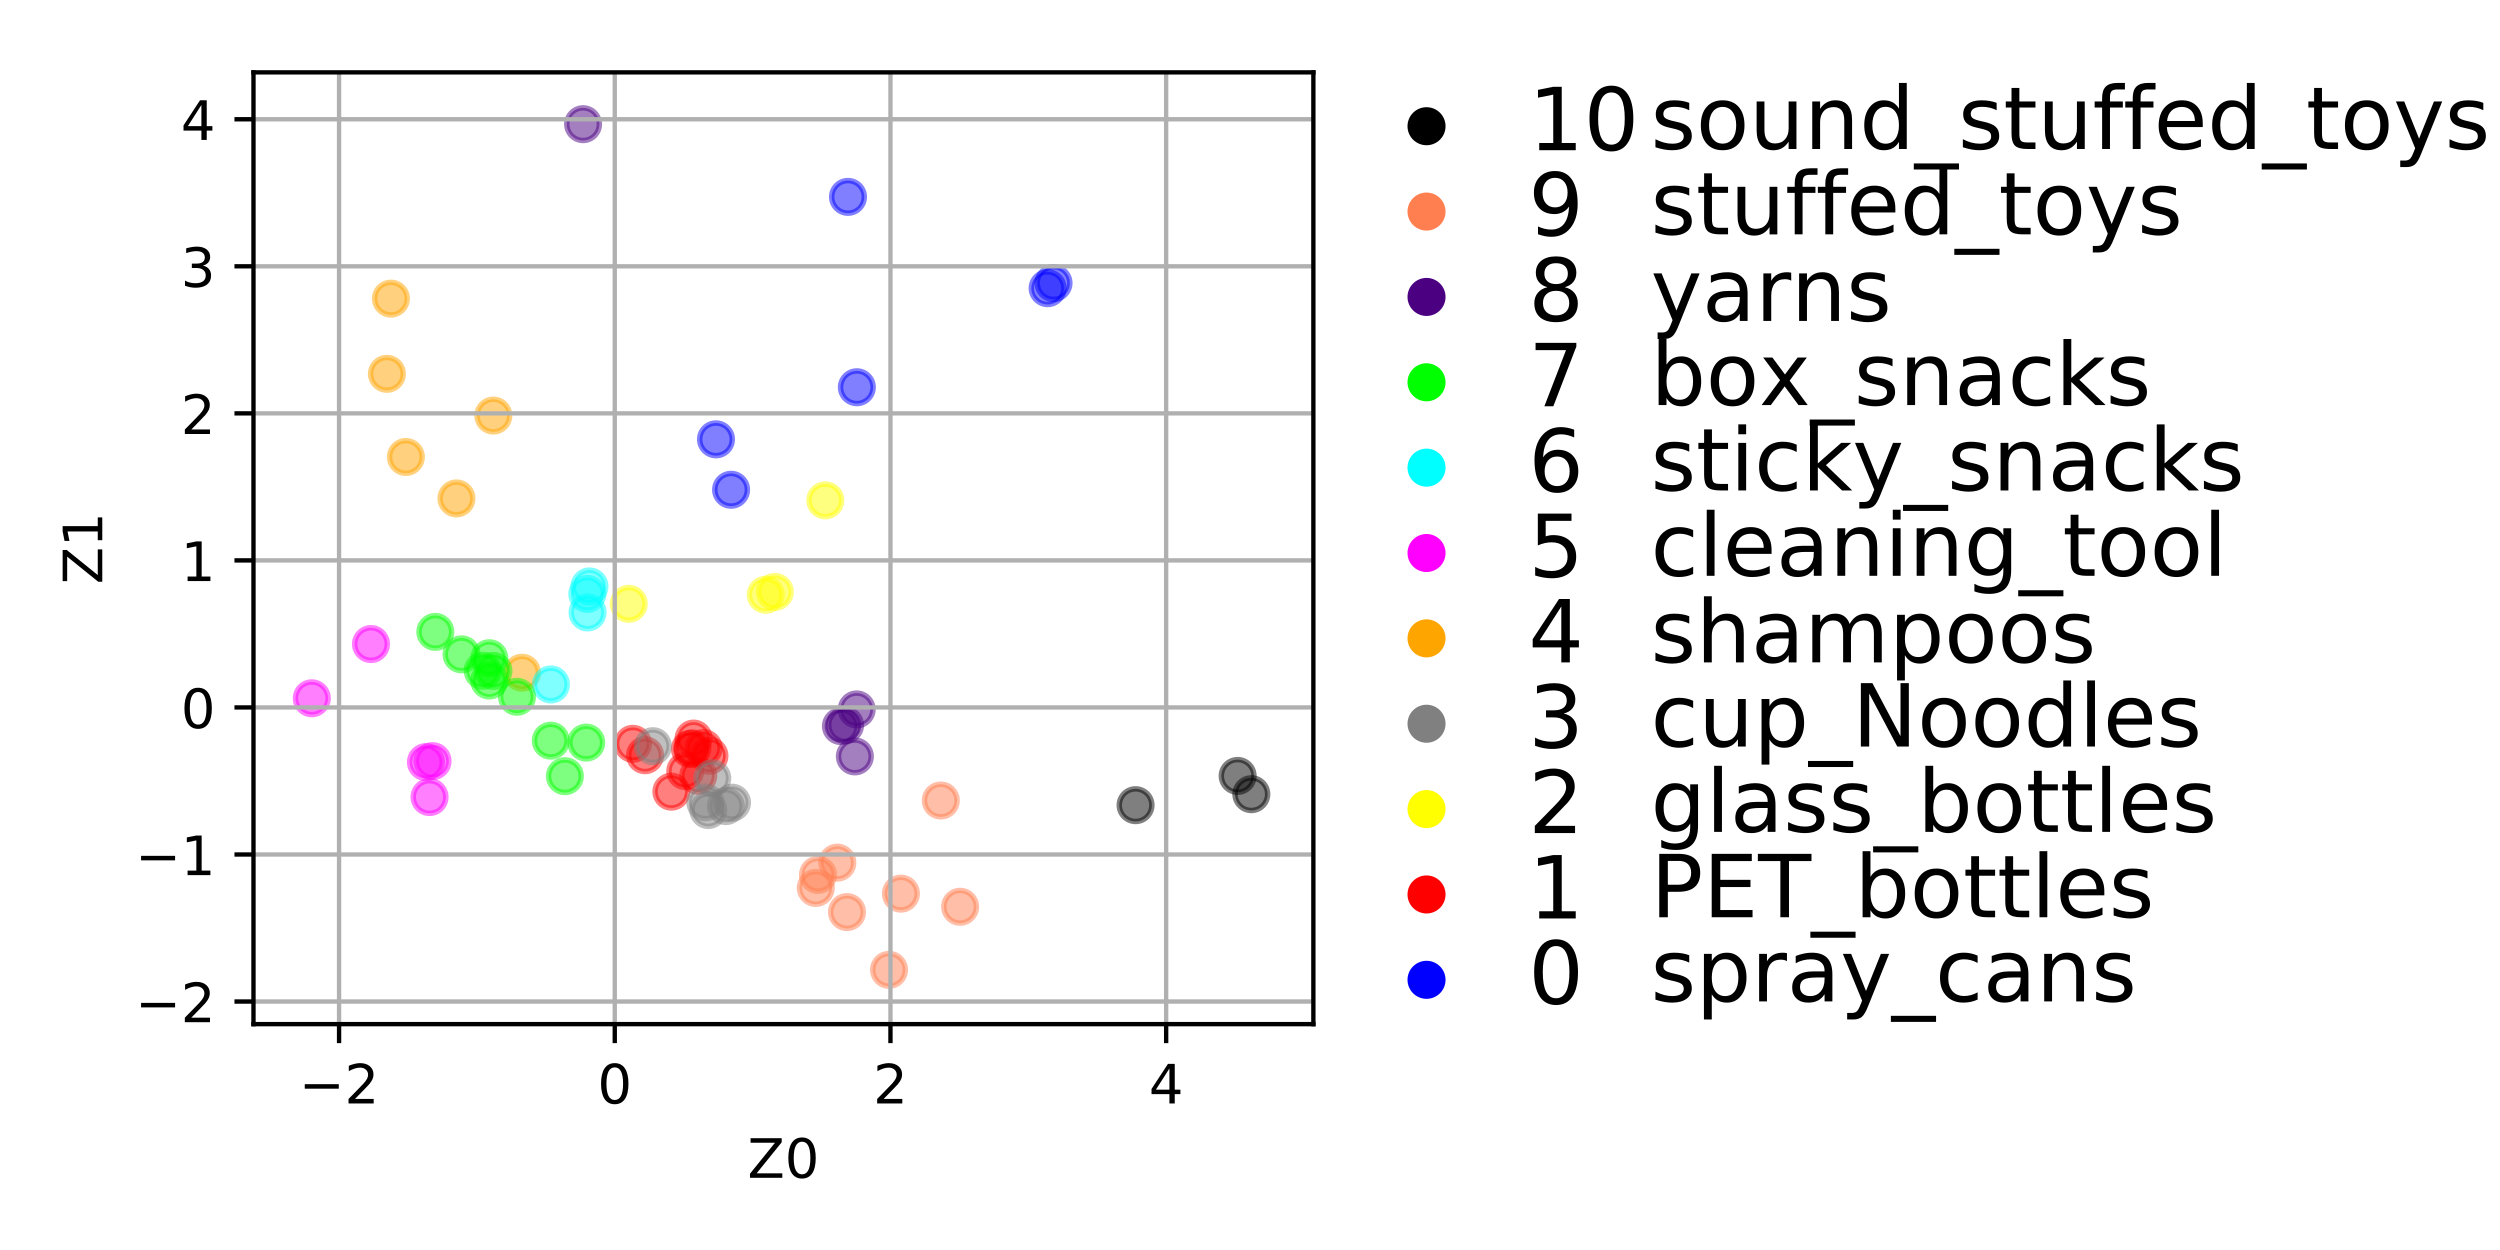 <svg height="230pt" stroke-linejoin="round" viewBox="0 0 460 230" width="460pt" xmlns="http://www.w3.org/2000/svg" xmlns:xlink="http://www.w3.org/1999/xlink"><defs stroke-linejoin="round"><clipPath id="a" stroke-linejoin="round"><path d="m46.64 13.32h195.02v175.12h-195.02z"/></clipPath><clipPath id="b" stroke-linejoin="round"><path d="m254.98 13.32h195.02v175.12h-195.02z"/></clipPath><path id="c" d="m0 3c.796 0 1.559-.316 2.121-.879.563-.563.879-1.326.879-2.121s-.316-1.559-.879-2.121c-.563-.563-1.326-.879-2.121-.879s-1.559.316-2.121.879c-.563.563-.879 1.326-.879 2.121s.316 1.559.879 2.121c.563.563 1.326.879 2.121.879z" stroke="#00f" stroke-linejoin="round" stroke-opacity=".5"/><path id="d" d="m0 3c.796 0 1.559-.316 2.121-.879.563-.563.879-1.326.879-2.121s-.316-1.559-.879-2.121c-.563-.563-1.326-.879-2.121-.879s-1.559.316-2.121.879c-.563.563-.879 1.326-.879 2.121s.316 1.559.879 2.121c.563.563 1.326.879 2.121.879z" stroke="#f00" stroke-linejoin="round" stroke-opacity=".5"/><path id="e" d="m0 3c.796 0 1.559-.316 2.121-.879.563-.563.879-1.326.879-2.121s-.316-1.559-.879-2.121c-.563-.563-1.326-.879-2.121-.879s-1.559.316-2.121.879c-.563.563-.879 1.326-.879 2.121s.316 1.559.879 2.121c.563.563 1.326.879 2.121.879z" stroke="#ff0" stroke-linejoin="round" stroke-opacity=".5"/><path id="f" d="m0 3c.796 0 1.559-.316 2.121-.879.563-.563.879-1.326.879-2.121s-.316-1.559-.879-2.121c-.563-.563-1.326-.879-2.121-.879s-1.559.316-2.121.879c-.563.563-.879 1.326-.879 2.121s.316 1.559.879 2.121c.563.563 1.326.879 2.121.879z" stroke="#808080" stroke-linejoin="round" stroke-opacity=".5"/><path id="g" d="m0 3c.796 0 1.559-.316 2.121-.879.563-.563.879-1.326.879-2.121s-.316-1.559-.879-2.121c-.563-.563-1.326-.879-2.121-.879s-1.559.316-2.121.879c-.563.563-.879 1.326-.879 2.121s.316 1.559.879 2.121c.563.563 1.326.879 2.121.879z" stroke="#ffa500" stroke-linejoin="round" stroke-opacity=".5"/><path id="h" d="m0 3c.796 0 1.559-.316 2.121-.879.563-.563.879-1.326.879-2.121s-.316-1.559-.879-2.121c-.563-.563-1.326-.879-2.121-.879s-1.559.316-2.121.879c-.563.563-.879 1.326-.879 2.121s.316 1.559.879 2.121c.563.563 1.326.879 2.121.879z" stroke="#f0f" stroke-linejoin="round" stroke-opacity=".5"/><path id="i" d="m0 3c.796 0 1.559-.316 2.121-.879.563-.563.879-1.326.879-2.121s-.316-1.559-.879-2.121c-.563-.563-1.326-.879-2.121-.879s-1.559.316-2.121.879c-.563.563-.879 1.326-.879 2.121s.316 1.559.879 2.121c.563.563 1.326.879 2.121.879z" stroke="#0ff" stroke-linejoin="round" stroke-opacity=".5"/><path id="j" d="m0 3c.796 0 1.559-.316 2.121-.879.563-.563.879-1.326.879-2.121s-.316-1.559-.879-2.121c-.563-.563-1.326-.879-2.121-.879s-1.559.316-2.121.879c-.563.563-.879 1.326-.879 2.121s.316 1.559.879 2.121c.563.563 1.326.879 2.121.879z" stroke="#0f0" stroke-linejoin="round" stroke-opacity=".5"/><path id="k" d="m0 3c.796 0 1.559-.316 2.121-.879.563-.563.879-1.326.879-2.121s-.316-1.559-.879-2.121c-.563-.563-1.326-.879-2.121-.879s-1.559.316-2.121.879c-.563.563-.879 1.326-.879 2.121s.316 1.559.879 2.121c.563.563 1.326.879 2.121.879z" stroke="#4b0082" stroke-linejoin="round" stroke-opacity=".5"/><path id="l" d="m0 3c.796 0 1.559-.316 2.121-.879.563-.563.879-1.326.879-2.121s-.316-1.559-.879-2.121c-.563-.563-1.326-.879-2.121-.879s-1.559.316-2.121.879c-.563.563-.879 1.326-.879 2.121s.316 1.559.879 2.121c.563.563 1.326.879 2.121.879z" stroke="#ff7f50" stroke-linejoin="round" stroke-opacity=".5"/><path id="m" d="m0 3c.796 0 1.559-.316 2.121-.879.563-.563.879-1.326.879-2.121s-.316-1.559-.879-2.121c-.563-.563-1.326-.879-2.121-.879s-1.559.316-2.121.879c-.563.563-.879 1.326-.879 2.121s.316 1.559.879 2.121c.563.563 1.326.879 2.121.879z" stroke="#000" stroke-linejoin="round" stroke-opacity=".5"/><path id="n" d="m0 0v3.5" stroke="#000" stroke-linejoin="round" stroke-width=".8"/><path id="o" d="m10.594 35.5h62.594v-8.297h-62.594z" stroke-linejoin="round"/><path id="p" d="m19.188 8.297h34.422v-8.297h-46.281v8.297q5.609 5.812 15.297 15.594 9.703 9.797 12.188 12.641 4.734 5.312 6.609 9 1.891 3.688 1.891 7.25 0 5.812-4.078 9.469-4.078 3.672-10.625 3.672-4.641 0-9.797-1.609-5.141-1.609-11-4.891v9.969q5.953 2.391 11.125 3.609 5.188 1.219 9.484 1.219 11.328 0 18.062-5.672 6.734-5.656 6.734-15.125 0-4.5-1.688-8.531-1.672-4.016-6.125-9.484-1.219-1.422-7.766-8.188-6.531-6.766-18.453-18.922z" stroke-linejoin="round"/><path id="q" d="m31.781 66.406q-7.609 0-11.453-7.5-3.828-7.484-3.828-22.531 0-14.984 3.828-22.484 3.844-7.5 11.453-7.5 7.672 0 11.5 7.5 3.844 7.5 3.844 22.484 0 15.047-3.844 22.531-3.828 7.5-11.5 7.5zm0 7.812q12.266 0 18.734-9.703 6.469-9.688 6.469-28.141 0-18.406-6.469-28.109-6.469-9.688-18.734-9.688-12.25 0-18.719 9.688-6.469 9.703-6.469 28.109 0 18.453 6.469 28.141 6.469 9.703 18.719 9.703z" stroke-linejoin="round"/><path id="r" d="m37.797 64.312-24.906-38.922h24.906zm-2.594 8.594h12.406v-47.516h10.406v-8.203h-10.406v-17.188h-9.812v17.188h-32.906v9.516z" stroke-linejoin="round"/><path id="s" d="m5.609 72.906h57.281v-7.531l-46.094-57.078h47.219v-8.297h-59.516v7.516l46.094 57.078h-44.984z" stroke-linejoin="round"/><path id="t" d="m0 0h-3.5" stroke="#000" stroke-linejoin="round" stroke-width=".8"/><path id="u" d="m12.406 8.297h16.109v55.625l-17.531-3.516v8.984l17.438 3.516h9.859v-64.609h16.109v-8.297h-41.984z" stroke-linejoin="round"/><path id="v" d="m40.578 39.312q7.078-1.516 11.047-6.312 3.984-4.781 3.984-11.812 0-10.781-7.422-16.703-7.422-5.906-21.094-5.906-4.578 0-9.438.906-4.859.906-10.031 2.719v9.516q4.094-2.391 8.969-3.609 4.891-1.219 10.219-1.219 9.266 0 14.125 3.656 4.859 3.656 4.859 10.641 0 6.453-4.516 10.078-4.516 3.641-12.562 3.641h-8.5v8.109h8.891q7.266 0 11.125 2.906 3.859 2.906 3.859 8.375 0 5.609-3.984 8.609-3.969 3.016-11.391 3.016-4.062 0-8.703-.891-4.641-.875-10.203-2.719v8.781q5.625 1.562 10.531 2.344 4.906.781 9.25.781 11.234 0 17.766-5.109 6.547-5.094 6.547-13.781 0-6.062-3.469-10.234-3.469-4.172-9.859-5.781z" stroke-linejoin="round"/><path id="w" d="m44.281 53.078v-8.5q-3.797 1.953-7.906 2.922-4.094.984-8.5.984-6.688 0-10.031-2.047-3.344-2.047-3.344-6.156 0-3.125 2.391-4.906 2.391-1.781 9.625-3.391l3.078-.688q9.562-2.047 13.594-5.781 4.031-3.734 4.031-10.422 0-7.625-6.031-12.078-6.031-4.438-16.578-4.438-4.391 0-9.156.859-4.766.859-10.031 2.562v9.281q4.984-2.594 9.812-3.891 4.828-1.281 9.578-1.281 6.344 0 9.75 2.172 3.422 2.172 3.422 6.125 0 3.656-2.469 5.609-2.453 1.953-10.812 3.766l-3.125.734q-8.344 1.75-12.062 5.391-3.703 3.641-3.703 9.984 0 7.719 5.469 11.906 5.469 4.203 15.531 4.203 4.969 0 9.359-.734 4.406-.719 8.109-2.188z" stroke-linejoin="round"/><path id="x" d="m18.109 8.203v-29h-9.031v75.484h9.031v-8.297q2.844 4.875 7.156 7.234 4.328 2.375 10.328 2.375 9.969 0 16.188-7.906 6.234-7.906 6.234-20.797 0-12.891-6.234-20.812-6.219-7.906-16.188-7.906-6 0-10.328 2.375-4.312 2.375-7.156 7.25zm30.578 19.094q0 9.906-4.078 15.547-4.078 5.641-11.203 5.641-7.141 0-11.219-5.641-4.078-5.641-4.078-15.547 0-9.906 4.078-15.547 4.078-5.641 11.219-5.641 7.125 0 11.203 5.641 4.078 5.641 4.078 15.547z" stroke-linejoin="round"/><path id="y" d="m41.109 46.297q-1.516.875-3.297 1.281-1.781.422-3.922.422-7.625 0-11.703-4.953-4.078-4.953-4.078-14.234v-28.812h-9.031v54.688h9.031v-8.5q2.844 4.984 7.375 7.391 4.547 2.422 11.047 2.422.922 0 2.047-.125 1.125-.109 2.484-.359z" stroke-linejoin="round"/><path id="z" d="m34.281 27.484q-10.891 0-15.094-2.484-4.203-2.484-4.203-8.5 0-4.781 3.156-7.594 3.156-2.797 8.562-2.797 7.484 0 12 5.297 4.516 5.297 4.516 14.078v2zm17.922 3.719v-31.203h-8.984v8.297q-3.078-4.969-7.672-7.344-4.594-2.375-11.234-2.375-8.391 0-13.359 4.719-4.953 4.719-4.953 12.625 0 9.219 6.172 13.906 6.188 4.688 18.438 4.688h12.609v.891q0 6.203-4.078 9.594-4.078 3.391-11.453 3.391-4.688 0-9.141-1.125-4.438-1.125-8.531-3.375v8.312q4.922 1.906 9.562 2.844 4.641.953 9.031.953 11.875 0 17.734-6.156 5.859-6.141 5.859-18.641z" stroke-linejoin="round"/><path id="A" d="m32.172-5.078q-3.797-9.766-7.422-12.734-3.609-2.984-9.656-2.984h-7.188v7.516h5.281q3.703 0 5.75 1.766 2.062 1.75 4.547 8.297l1.609 4.094-22.109 53.812h9.516l17.094-42.766 17.094 42.766h9.516z" stroke-linejoin="round"/><path id="B" d="m50.984-16.609v-6.969h-51.969v6.969z" stroke-linejoin="round"/><path id="C" d="m48.781 52.594v-8.406q-3.812 2.109-7.641 3.156-3.828 1.047-7.734 1.047-8.75 0-13.594-5.547-4.828-5.531-4.828-15.547 0-10.016 4.828-15.562 4.844-5.531 13.594-5.531 3.906 0 7.734 1.047 3.828 1.047 7.641 3.156v-8.312q-3.766-1.75-7.797-2.625-4.016-.891-8.562-.891-12.359 0-19.641 7.766-7.266 7.766-7.266 20.953 0 13.375 7.344 21.031 7.359 7.672 20.156 7.672 4.141 0 8.094-.859 3.953-.844 7.672-2.547z" stroke-linejoin="round"/><path id="D" d="m54.891 33.016v-33.016h-8.984v32.719q0 7.766-3.031 11.609-3.031 3.859-9.078 3.859-7.281 0-11.484-4.641-4.203-4.625-4.203-12.641v-30.906h-9.031v54.688h9.031v-8.5q3.234 4.938 7.594 7.375 4.375 2.438 10.094 2.438 9.422 0 14.25-5.828 4.844-5.828 4.844-17.156z" stroke-linejoin="round"/><path id="E" d="m48.688 27.297q0 9.906-4.078 15.547-4.078 5.641-11.203 5.641-7.141 0-11.219-5.641-4.078-5.641-4.078-15.547 0-9.906 4.078-15.547 4.078-5.641 11.219-5.641 7.125 0 11.203 5.641 4.078 5.641 4.078 15.547zm-30.578 19.094q2.844 4.875 7.156 7.234 4.328 2.375 10.328 2.375 9.969 0 16.188-7.906 6.234-7.906 6.234-20.797 0-12.891-6.234-20.812-6.219-7.906-16.188-7.906-6 0-10.328 2.375-4.312 2.375-7.156 7.25v-8.203h-9.031v75.984h9.031z" stroke-linejoin="round"/><path id="F" d="m30.609 48.391q-7.219 0-11.422-5.641-4.203-5.641-4.203-15.453 0-9.812 4.172-15.453 4.188-5.641 11.453-5.641 7.188 0 11.375 5.656 4.203 5.672 4.203 15.438 0 9.719-4.203 15.406-4.188 5.688-11.375 5.688zm0 7.609q11.719 0 18.406-7.625 6.703-7.609 6.703-21.078 0-13.422-6.703-21.078-6.688-7.641-18.406-7.641-11.766 0-18.438 7.641-6.656 7.656-6.656 21.078 0 13.469 6.656 21.078 6.672 7.625 18.438 7.625z" stroke-linejoin="round"/><path id="G" d="m18.312 70.219v-15.531h18.5v-6.984h-18.5v-29.688q0-6.688 1.828-8.594 1.828-1.906 7.453-1.906h9.219v-7.516h-9.219q-10.406 0-14.359 3.875-3.953 3.891-3.953 14.141v29.688h-6.594v6.984h6.594v15.531z" stroke-linejoin="round"/><path id="H" d="m9.422 75.984h8.984v-75.984h-8.984z" stroke-linejoin="round"/><path id="I" d="m56.203 29.594v-4.391h-41.312q.594-9.281 5.594-14.141 5-4.859 13.938-4.859 5.172 0 10.031 1.266 4.859 1.266 9.656 3.812v-8.5q-4.844-2.047-9.922-3.125-5.078-1.078-10.297-1.078-13.094 0-20.734 7.609-7.641 7.625-7.641 20.625 0 13.422 7.25 21.297 7.25 7.891 19.562 7.891 11.031 0 17.453-7.109 6.422-7.094 6.422-19.297zm-8.984 2.641q-.094 7.359-4.125 11.75-4.031 4.406-10.672 4.406-7.516 0-12.031-4.25-4.516-4.25-5.203-11.969z" stroke-linejoin="round"/><path id="J" d="m45.406 27.984q0 9.766-4.031 15.125-4.016 5.375-11.297 5.375-7.219 0-11.25-5.375-4.031-5.359-4.031-15.125 0-9.719 4.031-15.094 4.031-5.375 11.25-5.375 7.281 0 11.297 5.375 4.031 5.375 4.031 15.094zm8.984-21.203q0-13.953-6.203-20.766-6.188-6.812-18.984-6.812-4.734 0-8.938.703-4.203.703-8.156 2.172v8.734q3.953-2.141 7.812-3.156 3.859-1.031 7.859-1.031 8.844 0 13.234 4.609 4.391 4.609 4.391 13.938v4.453q-2.781-4.844-7.125-7.234-4.344-2.391-10.406-2.391-10.047 0-16.203 7.656-6.156 7.672-6.156 20.328 0 12.688 6.156 20.344 6.156 7.672 16.203 7.672 6.062 0 10.406-2.391 4.344-2.391 7.125-7.219v8.297h8.984z" stroke-linejoin="round"/><path id="K" d="m8.5 21.578v33.109h8.984v-32.766q0-7.766 3.016-11.656 3.031-3.875 9.094-3.875 7.266 0 11.484 4.641 4.234 4.641 4.234 12.656v31h8.984v-54.688h-8.984v8.406q-3.266-4.984-7.594-7.406-4.312-2.422-10.031-2.422-9.422 0-14.312 5.859-4.875 5.859-4.875 17.141z" stroke-linejoin="round"/><path id="L" d="m45.406 46.391v29.594h8.984v-75.984h-8.984v8.203q-2.828-4.875-7.156-7.25-4.312-2.375-10.375-2.375-9.906 0-16.141 7.906-6.219 7.922-6.219 20.812 0 12.891 6.219 20.797 6.234 7.906 16.141 7.906 6.062 0 10.375-2.375 4.328-2.359 7.156-7.234zm-30.609-19.094q0-9.906 4.078-15.547 4.078-5.641 11.203-5.641 7.125 0 11.219 5.641 4.109 5.641 4.109 15.547 0 9.906-4.109 15.547-4.094 5.641-11.219 5.641-7.125 0-11.203-5.641-4.078-5.641-4.078-15.547z" stroke-linejoin="round"/><path id="M" d="m9.422 54.688h8.984v-54.688h-8.984zm0 21.297h8.984v-11.391h-8.984z" stroke-linejoin="round"/><path id="N" d="m9.078 75.984h9.031v-44.875l26.812 23.578h11.469l-29-25.578 30.234-29.109h-11.719l-27.797 26.703v-26.703h-9.031z" stroke-linejoin="round"/><path id="O" d="m37.109 75.984v-7.484h-8.594q-4.828 0-6.719-1.953-1.875-1.953-1.875-7.031v-4.828h14.797v-6.984h-14.797v-47.703h-9.031v47.703h-8.594v6.984h8.594v3.812q0 9.125 4.25 13.297 4.25 4.188 13.469 4.188z" stroke-linejoin="round"/></defs><g stroke-linejoin="round"><path d="m0 230.4h460.8v-230.4h-460.8z" fill="#fff"/><g><g stroke-linejoin="round"><path d="m46.64 188.44h195.02v-175.12h-195.02z" fill="#fff"/><g clip-path="url(#a)"><use fill="#00f" fill-opacity=".5" stroke="#00f" stroke-linejoin="round" stroke-opacity=".5" x="192.764" xlink:href="#c" y="53.024"/></g><g clip-path="url(#a)"><use fill="#00f" fill-opacity=".5" stroke="#00f" stroke-linejoin="round" stroke-opacity=".5" x="193.85" xlink:href="#c" y="52.086"/></g><g clip-path="url(#a)"><use fill="#00f" fill-opacity=".5" stroke="#00f" stroke-linejoin="round" stroke-opacity=".5" x="134.519" xlink:href="#c" y="90.117"/></g><g clip-path="url(#a)"><use fill="#00f" fill-opacity=".5" stroke="#00f" stroke-linejoin="round" stroke-opacity=".5" x="131.741" xlink:href="#c" y="80.84"/></g><g clip-path="url(#a)"><use fill="#00f" fill-opacity=".5" stroke="#00f" stroke-linejoin="round" stroke-opacity=".5" x="156.03" xlink:href="#c" y="36.227"/></g><g clip-path="url(#a)"><use fill="#00f" fill-opacity=".5" stroke="#00f" stroke-linejoin="round" stroke-opacity=".5" x="157.659" xlink:href="#c" y="71.253"/></g><g clip-path="url(#a)"><use fill="#f00" fill-opacity=".5" stroke="#f00" stroke-linejoin="round" stroke-opacity=".5" x="128.477" xlink:href="#d" y="142.725"/></g><g clip-path="url(#a)"><use fill="#f00" fill-opacity=".5" stroke="#f00" stroke-linejoin="round" stroke-opacity=".5" x="118.689" xlink:href="#d" y="138.96"/></g><g clip-path="url(#a)"><use fill="#f00" fill-opacity=".5" stroke="#f00" stroke-linejoin="round" stroke-opacity=".5" x="126.952" xlink:href="#d" y="137.805"/></g><g clip-path="url(#a)"><use fill="#f00" fill-opacity=".5" stroke="#f00" stroke-linejoin="round" stroke-opacity=".5" x="127.397" xlink:href="#d" y="137.707"/></g><g clip-path="url(#a)"><use fill="#f00" fill-opacity=".5" stroke="#f00" stroke-linejoin="round" stroke-opacity=".5" x="127.621" xlink:href="#d" y="135.898"/></g><g clip-path="url(#a)"><use fill="#f00" fill-opacity=".5" stroke="#f00" stroke-linejoin="round" stroke-opacity=".5" x="116.461" xlink:href="#d" y="136.861"/></g><g clip-path="url(#a)"><use fill="#f00" fill-opacity=".5" stroke="#f00" stroke-linejoin="round" stroke-opacity=".5" x="129.473" xlink:href="#d" y="137.641"/></g><g clip-path="url(#a)"><use fill="#f00" fill-opacity=".5" stroke="#f00" stroke-linejoin="round" stroke-opacity=".5" x="123.533" xlink:href="#d" y="145.664"/></g><g clip-path="url(#a)"><use fill="#f00" fill-opacity=".5" stroke="#f00" stroke-linejoin="round" stroke-opacity=".5" x="130.535" xlink:href="#d" y="139.061"/></g><g clip-path="url(#a)"><use fill="#f00" fill-opacity=".5" stroke="#f00" stroke-linejoin="round" stroke-opacity=".5" x="126.089" xlink:href="#d" y="141.878"/></g><g clip-path="url(#a)"><use fill="#ff0" fill-opacity=".5" stroke="#ff0" stroke-linejoin="round" stroke-opacity=".5" x="142.569" xlink:href="#e" y="108.907"/></g><g clip-path="url(#a)"><use fill="#ff0" fill-opacity=".5" stroke="#ff0" stroke-linejoin="round" stroke-opacity=".5" x="151.854" xlink:href="#e" y="92.068"/></g><g clip-path="url(#a)"><use fill="#ff0" fill-opacity=".5" stroke="#ff0" stroke-linejoin="round" stroke-opacity=".5" x="140.9" xlink:href="#e" y="109.435"/></g><g clip-path="url(#a)"><use fill="#ff0" fill-opacity=".5" stroke="#ff0" stroke-linejoin="round" stroke-opacity=".5" x="115.692" xlink:href="#e" y="111.104"/></g><g clip-path="url(#a)"><use fill="#808080" fill-opacity=".5" stroke="#808080" stroke-linejoin="round" stroke-opacity=".5" x="130.327" xlink:href="#f" y="149.05"/></g><g clip-path="url(#a)"><use fill="#808080" fill-opacity=".5" stroke="#808080" stroke-linejoin="round" stroke-opacity=".5" x="129.777" xlink:href="#f" y="147.634"/></g><g clip-path="url(#a)"><use fill="#808080" fill-opacity=".5" stroke="#808080" stroke-linejoin="round" stroke-opacity=".5" x="120.127" xlink:href="#f" y="137.3"/></g><g clip-path="url(#a)"><use fill="#808080" fill-opacity=".5" stroke="#808080" stroke-linejoin="round" stroke-opacity=".5" x="131.055" xlink:href="#f" y="143.192"/></g><g clip-path="url(#a)"><use fill="#808080" fill-opacity=".5" stroke="#808080" stroke-linejoin="round" stroke-opacity=".5" x="134.693" xlink:href="#f" y="147.698"/></g><g clip-path="url(#a)"><use fill="#808080" fill-opacity=".5" stroke="#808080" stroke-linejoin="round" stroke-opacity=".5" x="133.556" xlink:href="#f" y="148.318"/></g><g clip-path="url(#a)"><use fill="#ffa500" fill-opacity=".5" stroke="#ffa500" stroke-linejoin="round" stroke-opacity=".5" x="71.931" xlink:href="#g" y="54.949"/></g><g clip-path="url(#a)"><use fill="#ffa500" fill-opacity=".5" stroke="#ffa500" stroke-linejoin="round" stroke-opacity=".5" x="96.047" xlink:href="#g" y="123.778"/></g><g clip-path="url(#a)"><use fill="#ffa500" fill-opacity=".5" stroke="#ffa500" stroke-linejoin="round" stroke-opacity=".5" x="74.683" xlink:href="#g" y="84.085"/></g><g clip-path="url(#a)"><use fill="#ffa500" fill-opacity=".5" stroke="#ffa500" stroke-linejoin="round" stroke-opacity=".5" x="71.189" xlink:href="#g" y="68.785"/></g><g clip-path="url(#a)"><use fill="#ffa500" fill-opacity=".5" stroke="#ffa500" stroke-linejoin="round" stroke-opacity=".5" x="90.775" xlink:href="#g" y="76.466"/></g><g clip-path="url(#a)"><use fill="#ffa500" fill-opacity=".5" stroke="#ffa500" stroke-linejoin="round" stroke-opacity=".5" x="83.989" xlink:href="#g" y="91.71"/></g><g clip-path="url(#a)"><use fill="#f0f" fill-opacity=".5" stroke="#f0f" stroke-linejoin="round" stroke-opacity=".5" x="79.587" xlink:href="#h" y="140.054"/></g><g clip-path="url(#a)"><use fill="#f0f" fill-opacity=".5" stroke="#f0f" stroke-linejoin="round" stroke-opacity=".5" x="78.371" xlink:href="#h" y="140.229"/></g><g clip-path="url(#a)"><use fill="#f0f" fill-opacity=".5" stroke="#f0f" stroke-linejoin="round" stroke-opacity=".5" x="68.258" xlink:href="#h" y="118.506"/></g><g clip-path="url(#a)"><use fill="#f0f" fill-opacity=".5" stroke="#f0f" stroke-linejoin="round" stroke-opacity=".5" x="79.037" xlink:href="#h" y="146.658"/></g><g clip-path="url(#a)"><use fill="#f0f" fill-opacity=".5" stroke="#f0f" stroke-linejoin="round" stroke-opacity=".5" x="57.37" xlink:href="#h" y="128.484"/></g><g clip-path="url(#a)"><use fill="#0ff" fill-opacity=".5" stroke="#0ff" stroke-linejoin="round" stroke-opacity=".5" x="101.365" xlink:href="#i" y="125.939"/></g><g clip-path="url(#a)"><use fill="#0ff" fill-opacity=".5" stroke="#0ff" stroke-linejoin="round" stroke-opacity=".5" x="108.456" xlink:href="#i" y="107.902"/></g><g clip-path="url(#a)"><use fill="#0ff" fill-opacity=".5" stroke="#0ff" stroke-linejoin="round" stroke-opacity=".5" x="108.069" xlink:href="#i" y="109.286"/></g><g clip-path="url(#a)"><use fill="#0ff" fill-opacity=".5" stroke="#0ff" stroke-linejoin="round" stroke-opacity=".5" x="108.113" xlink:href="#i" y="112.69"/></g><g clip-path="url(#a)"><use fill="#0f0" fill-opacity=".5" stroke="#0f0" stroke-linejoin="round" stroke-opacity=".5" x="88.82" xlink:href="#j" y="123.421"/></g><g clip-path="url(#a)"><use fill="#0f0" fill-opacity=".5" stroke="#0f0" stroke-linejoin="round" stroke-opacity=".5" x="90.792" xlink:href="#j" y="123.453"/></g><g clip-path="url(#a)"><use fill="#0f0" fill-opacity=".5" stroke="#0f0" stroke-linejoin="round" stroke-opacity=".5" x="90.016" xlink:href="#j" y="125.213"/></g><g clip-path="url(#a)"><use fill="#0f0" fill-opacity=".5" stroke="#0f0" stroke-linejoin="round" stroke-opacity=".5" x="84.927" xlink:href="#j" y="120.403"/></g><g clip-path="url(#a)"><use fill="#0f0" fill-opacity=".5" stroke="#0f0" stroke-linejoin="round" stroke-opacity=".5" x="90.031" xlink:href="#j" y="121.112"/></g><g clip-path="url(#a)"><use fill="#0f0" fill-opacity=".5" stroke="#0f0" stroke-linejoin="round" stroke-opacity=".5" x="80.102" xlink:href="#j" y="116.267"/></g><g clip-path="url(#a)"><use fill="#0f0" fill-opacity=".5" stroke="#0f0" stroke-linejoin="round" stroke-opacity=".5" x="101.347" xlink:href="#j" y="136.284"/></g><g clip-path="url(#a)"><use fill="#0f0" fill-opacity=".5" stroke="#0f0" stroke-linejoin="round" stroke-opacity=".5" x="103.939" xlink:href="#j" y="142.818"/></g><g clip-path="url(#a)"><use fill="#0f0" fill-opacity=".5" stroke="#0f0" stroke-linejoin="round" stroke-opacity=".5" x="95.127" xlink:href="#j" y="128.208"/></g><g clip-path="url(#a)"><use fill="#0f0" fill-opacity=".5" stroke="#0f0" stroke-linejoin="round" stroke-opacity=".5" x="107.867" xlink:href="#j" y="136.635"/></g><g clip-path="url(#a)"><use fill="#4b0082" fill-opacity=".5" stroke="#4b0082" stroke-linejoin="round" stroke-opacity=".5" x="107.285" xlink:href="#k" y="22.849"/></g><g clip-path="url(#a)"><use fill="#4b0082" fill-opacity=".5" stroke="#4b0082" stroke-linejoin="round" stroke-opacity=".5" x="157.294" xlink:href="#k" y="139.178"/></g><g clip-path="url(#a)"><use fill="#4b0082" fill-opacity=".5" stroke="#4b0082" stroke-linejoin="round" stroke-opacity=".5" x="155.493" xlink:href="#k" y="133.413"/></g><g clip-path="url(#a)"><use fill="#4b0082" fill-opacity=".5" stroke="#4b0082" stroke-linejoin="round" stroke-opacity=".5" x="154.732" xlink:href="#k" y="133.603"/></g><g clip-path="url(#a)"><use fill="#4b0082" fill-opacity=".5" stroke="#4b0082" stroke-linejoin="round" stroke-opacity=".5" x="157.625" xlink:href="#k" y="130.534"/></g><g clip-path="url(#a)"><use fill="#ff7f50" fill-opacity=".5" stroke="#ff7f50" stroke-linejoin="round" stroke-opacity=".5" x="155.847" xlink:href="#l" y="167.824"/></g><g clip-path="url(#a)"><use fill="#ff7f50" fill-opacity=".5" stroke="#ff7f50" stroke-linejoin="round" stroke-opacity=".5" x="150.508" xlink:href="#l" y="160.971"/></g><g clip-path="url(#a)"><use fill="#ff7f50" fill-opacity=".5" stroke="#ff7f50" stroke-linejoin="round" stroke-opacity=".5" x="150.102" xlink:href="#l" y="163.377"/></g><g clip-path="url(#a)"><use fill="#ff7f50" fill-opacity=".5" stroke="#ff7f50" stroke-linejoin="round" stroke-opacity=".5" x="154.068" xlink:href="#l" y="158.724"/></g><g clip-path="url(#a)"><use fill="#ff7f50" fill-opacity=".5" stroke="#ff7f50" stroke-linejoin="round" stroke-opacity=".5" x="173.108" xlink:href="#l" y="147.296"/></g><g clip-path="url(#a)"><use fill="#ff7f50" fill-opacity=".5" stroke="#ff7f50" stroke-linejoin="round" stroke-opacity=".5" x="176.666" xlink:href="#l" y="166.844"/></g><g clip-path="url(#a)"><use fill="#ff7f50" fill-opacity=".5" stroke="#ff7f50" stroke-linejoin="round" stroke-opacity=".5" x="165.769" xlink:href="#l" y="164.429"/></g><g clip-path="url(#a)"><use fill="#ff7f50" fill-opacity=".5" stroke="#ff7f50" stroke-linejoin="round" stroke-opacity=".5" x="163.583" xlink:href="#l" y="178.454"/></g><g clip-path="url(#a)"><use fill-opacity=".5" stroke="#000" stroke-linejoin="round" stroke-opacity=".5" x="227.725" xlink:href="#m" y="142.768"/></g><g clip-path="url(#a)"><use fill-opacity=".5" stroke="#000" stroke-linejoin="round" stroke-opacity=".5" x="230.245" xlink:href="#m" y="146.128"/></g><g clip-path="url(#a)"><use fill-opacity=".5" stroke="#000" stroke-linejoin="round" stroke-opacity=".5" x="208.945" xlink:href="#m" y="148.151"/></g><g><g><path clip-path="url(#a)" d="m62.388 188.44v-175.12" fill="none" stroke="#b0b0b0" stroke-linecap="square" stroke-width=".8"/><use stroke="#000" stroke-width=".8" x="62.388" xlink:href="#n" y="188.44"/><g transform="matrix(.1 0 0 -.1 55.017 203.038)"><use xlink:href="#o"/><use x="83.789" xlink:href="#p"/></g></g><g><path clip-path="url(#a)" d="m113.116 188.44v-175.12" fill="none" stroke="#b0b0b0" stroke-linecap="square" stroke-width=".8"/><use stroke="#000" stroke-width=".8" x="113.116" xlink:href="#n" y="188.44"/><use transform="matrix(.1 0 0 -.1 109.935 203.038)" xlink:href="#q"/></g><g><path clip-path="url(#a)" d="m163.845 188.44v-175.12" fill="none" stroke="#b0b0b0" stroke-linecap="square" stroke-width=".8"/><use stroke="#000" stroke-width=".8" x="163.845" xlink:href="#n" y="188.44"/><use transform="matrix(.1 0 0 -.1 160.663 203.038)" xlink:href="#p"/></g><g><path clip-path="url(#a)" d="m214.573 188.44v-175.12" fill="none" stroke="#b0b0b0" stroke-linecap="square" stroke-width=".8"/><use stroke="#000" stroke-width=".8" x="214.573" xlink:href="#n" y="188.44"/><use transform="matrix(.1 0 0 -.1 211.392 203.038)" xlink:href="#r"/></g><g transform="matrix(.1 0 0 -.1 137.544 216.717)"><use xlink:href="#s"/><use x="68.506" xlink:href="#q"/></g></g><g><g><path clip-path="url(#a)" d="m46.64 184.281h195.02" fill="none" stroke="#b0b0b0" stroke-linecap="square" stroke-width=".8"/><use stroke="#000" stroke-width=".8" x="46.64" xlink:href="#t" y="184.281"/><g transform="matrix(.1 0 0 -.1 24.898 188.081)"><use xlink:href="#o"/><use x="83.789" xlink:href="#p"/></g></g><g><path clip-path="url(#a)" d="m46.64 157.226h195.02" fill="none" stroke="#b0b0b0" stroke-linecap="square" stroke-width=".8"/><use stroke="#000" stroke-width=".8" x="46.64" xlink:href="#t" y="157.226"/><g transform="matrix(.1 0 0 -.1 24.898 161.025)"><use xlink:href="#o"/><use x="83.789" xlink:href="#u"/></g></g><g><path clip-path="url(#a)" d="m46.64 130.17h195.02" fill="none" stroke="#b0b0b0" stroke-linecap="square" stroke-width=".8"/><use stroke="#000" stroke-width=".8" x="46.64" xlink:href="#t" y="130.17"/><use transform="matrix(.1 0 0 -.1 33.278 133.969)" xlink:href="#q"/></g><g><path clip-path="url(#a)" d="m46.64 103.114h195.02" fill="none" stroke="#b0b0b0" stroke-linecap="square" stroke-width=".8"/><use stroke="#000" stroke-width=".8" x="46.64" xlink:href="#t" y="103.114"/><use transform="matrix(.1 0 0 -.1 33.278 106.913)" xlink:href="#u"/></g><g><path clip-path="url(#a)" d="m46.64 76.058h195.02" fill="none" stroke="#b0b0b0" stroke-linecap="square" stroke-width=".8"/><use stroke="#000" stroke-width=".8" x="46.64" xlink:href="#t" y="76.058"/><use transform="matrix(.1 0 0 -.1 33.278 79.857)" xlink:href="#p"/></g><g><path clip-path="url(#a)" d="m46.64 49.002h195.02" fill="none" stroke="#b0b0b0" stroke-linecap="square" stroke-width=".8"/><use stroke="#000" stroke-width=".8" x="46.64" xlink:href="#t" y="49.002"/><use transform="matrix(.1 0 0 -.1 33.278 52.801)" xlink:href="#v"/></g><g><path clip-path="url(#a)" d="m46.64 21.946h195.02" fill="none" stroke="#b0b0b0" stroke-linecap="square" stroke-width=".8"/><use stroke="#000" stroke-width=".8" x="46.64" xlink:href="#t" y="21.946"/><use transform="matrix(.1 0 0 -.1 33.278 25.745)" xlink:href="#r"/></g><g transform="matrix(0 -.1 -.1 0 18.818 107.486)"><use xlink:href="#s"/><use x="68.506" xlink:href="#u"/></g></g></g><path d="m46.64 188.44v-175.12" fill="none" stroke="#000" stroke-linecap="square" stroke-linejoin="miter" stroke-width=".8"/><path d="m241.66 188.44v-175.12" fill="none" stroke="#000" stroke-linecap="square" stroke-linejoin="miter" stroke-width=".8"/><path d="m46.64 188.44h195.02" fill="none" stroke="#000" stroke-linecap="square" stroke-linejoin="miter" stroke-width=".8"/><path d="m46.64 13.32h195.02" fill="none" stroke="#000" stroke-linecap="square" stroke-linejoin="miter" stroke-width=".8"/></g><g><g clip-path="url(#b)"><path d="m0 3c.796 0 1.559-.316 2.121-.879.563-.563.879-1.326.879-2.121s-.316-1.559-.879-2.121c-.563-.563-1.326-.879-2.121-.879s-1.559.316-2.121.879c-.563.563-.879 1.326-.879 2.121s.316 1.559.879 2.121c.563.563 1.326.879 2.121.879z" fill="#00f" stroke="#00f" stroke-linejoin="round" transform="translate(262.481 180.286)"/></g><g clip-path="url(#b)"><path d="m0 3c.796 0 1.559-.316 2.121-.879.563-.563.879-1.326.879-2.121s-.316-1.559-.879-2.121c-.563-.563-1.326-.879-2.121-.879s-1.559.316-2.121.879c-.563.563-.879 1.326-.879 2.121s.316 1.559.879 2.121c.563.563 1.326.879 2.121.879z" fill="#f00" stroke="#f00" stroke-linejoin="round" transform="translate(262.481 164.58)"/></g><g clip-path="url(#b)"><path d="m0 3c.796 0 1.559-.316 2.121-.879.563-.563.879-1.326.879-2.121s-.316-1.559-.879-2.121c-.563-.563-1.326-.879-2.121-.879s-1.559.316-2.121.879c-.563.563-.879 1.326-.879 2.121s.316 1.559.879 2.121c.563.563 1.326.879 2.121.879z" fill="#ff0" stroke="#ff0" stroke-linejoin="round" transform="translate(262.481 148.874)"/></g><g clip-path="url(#b)"><path d="m0 3c.796 0 1.559-.316 2.121-.879.563-.563.879-1.326.879-2.121s-.316-1.559-.879-2.121c-.563-.563-1.326-.879-2.121-.879s-1.559.316-2.121.879c-.563.563-.879 1.326-.879 2.121s.316 1.559.879 2.121c.563.563 1.326.879 2.121.879z" fill="#808080" stroke="#808080" stroke-linejoin="round" transform="translate(262.481 133.168)"/></g><g clip-path="url(#b)"><path d="m0 3c.796 0 1.559-.316 2.121-.879.563-.563.879-1.326.879-2.121s-.316-1.559-.879-2.121c-.563-.563-1.326-.879-2.121-.879s-1.559.316-2.121.879c-.563.563-.879 1.326-.879 2.121s.316 1.559.879 2.121c.563.563 1.326.879 2.121.879z" fill="#ffa500" stroke="#ffa500" stroke-linejoin="round" transform="translate(262.481 117.461)"/></g><g clip-path="url(#b)"><path d="m0 3c.796 0 1.559-.316 2.121-.879.563-.563.879-1.326.879-2.121s-.316-1.559-.879-2.121c-.563-.563-1.326-.879-2.121-.879s-1.559.316-2.121.879c-.563.563-.879 1.326-.879 2.121s.316 1.559.879 2.121c.563.563 1.326.879 2.121.879z" fill="#f0f" stroke="#f0f" stroke-linejoin="round" transform="translate(262.481 101.755)"/></g><g clip-path="url(#b)"><path d="m0 3c.796 0 1.559-.316 2.121-.879.563-.563.879-1.326.879-2.121s-.316-1.559-.879-2.121c-.563-.563-1.326-.879-2.121-.879s-1.559.316-2.121.879c-.563.563-.879 1.326-.879 2.121s.316 1.559.879 2.121c.563.563 1.326.879 2.121.879z" fill="#0ff" stroke="#0ff" stroke-linejoin="round" transform="translate(262.481 86.049)"/></g><g clip-path="url(#b)"><path d="m0 3c.796 0 1.559-.316 2.121-.879.563-.563.879-1.326.879-2.121s-.316-1.559-.879-2.121c-.563-.563-1.326-.879-2.121-.879s-1.559.316-2.121.879c-.563.563-.879 1.326-.879 2.121s.316 1.559.879 2.121c.563.563 1.326.879 2.121.879z" fill="#0f0" stroke="#0f0" stroke-linejoin="round" transform="translate(262.481 70.343)"/></g><g clip-path="url(#b)"><path d="m0 3c.796 0 1.559-.316 2.121-.879.563-.563.879-1.326.879-2.121s-.316-1.559-.879-2.121c-.563-.563-1.326-.879-2.121-.879s-1.559.316-2.121.879c-.563.563-.879 1.326-.879 2.121s.316 1.559.879 2.121c.563.563 1.326.879 2.121.879z" fill="#4b0082" stroke="#4b0082" stroke-linejoin="round" transform="translate(262.481 54.636)"/></g><g clip-path="url(#b)"><path d="m0 3c.796 0 1.559-.316 2.121-.879.563-.563.879-1.326.879-2.121s-.316-1.559-.879-2.121c-.563-.563-1.326-.879-2.121-.879s-1.559.316-2.121.879c-.563.563-.879 1.326-.879 2.121s.316 1.559.879 2.121c.563.563 1.326.879 2.121.879z" fill="#ff7f50" stroke="#ff7f50" stroke-linejoin="round" transform="translate(262.481 38.93)"/></g><g clip-path="url(#b)"><path d="m0 3c.796 0 1.559-.316 2.121-.879.563-.563.879-1.326.879-2.121s-.316-1.559-.879-2.121c-.563-.563-1.326-.879-2.121-.879s-1.559.316-2.121.879c-.563.563-.879 1.326-.879 2.121s.316 1.559.879 2.121c.563.563 1.326.879 2.121.879z" stroke="#000" stroke-linejoin="round" transform="translate(262.481 23.224)"/></g><use transform="matrix(.16 0 0 -.16 281.233 184.701)" xlink:href="#q"/><g transform="matrix(.16 0 0 -.16 303.735 184.256)"><use xlink:href="#w"/><use x="52.1" xlink:href="#x"/><use x="115.576" xlink:href="#y"/><use x="156.689" xlink:href="#z"/><use x="217.969" xlink:href="#A"/><use x="277.148" xlink:href="#B"/><use x="327.148" xlink:href="#C"/><use x="382.129" xlink:href="#z"/><use x="443.408" xlink:href="#D"/><use x="506.787" xlink:href="#w"/></g><use transform="matrix(.16 0 0 -.16 281.233 168.995)" xlink:href="#u"/><g transform="matrix(.16 0 0 -.16 303.735 168.773)"><path d="m19.672 64.797v-27.391h12.406q6.891 0 10.641 3.562 3.766 3.562 3.766 10.156 0 6.547-3.766 10.109-3.75 3.562-10.641 3.562zm-9.859 8.109h22.266q12.266 0 18.531-5.547 6.281-5.547 6.281-16.234 0-10.797-6.281-16.312-6.266-5.516-18.531-5.516h-12.406v-29.297h-9.859z"/><path d="m9.812 72.906h46.094v-8.312h-36.234v-21.578h34.719v-8.297h-34.719v-26.422h37.109v-8.297h-46.969z" transform="translate(60.303)"/><path d="m-.297 72.906h61.672v-8.312h-25.875v-64.594h-9.906v64.594h-25.891z" transform="translate(123.486)"/><use x="184.57" xlink:href="#B"/><use x="234.57" xlink:href="#E"/><use x="298.047" xlink:href="#F"/><use x="359.229" xlink:href="#G"/><use x="398.438" xlink:href="#G"/><use x="437.646" xlink:href="#H"/><use x="465.43" xlink:href="#I"/><use x="526.953" xlink:href="#w"/></g><use transform="matrix(.16 0 0 -.16 281.233 153.289)" xlink:href="#p"/><g transform="matrix(.16 0 0 -.16 303.735 153.066)"><use xlink:href="#J"/><use x="63.477" xlink:href="#H"/><use x="91.26" xlink:href="#z"/><use x="152.539" xlink:href="#w"/><use x="204.639" xlink:href="#w"/><use x="256.738" xlink:href="#B"/><use x="306.738" xlink:href="#E"/><use x="370.215" xlink:href="#F"/><use x="431.396" xlink:href="#G"/><use x="470.605" xlink:href="#G"/><use x="509.814" xlink:href="#H"/><use x="537.598" xlink:href="#I"/><use x="599.121" xlink:href="#w"/></g><use transform="matrix(.16 0 0 -.16 281.233 137.583)" xlink:href="#v"/><g transform="matrix(.16 0 0 -.16 303.735 137.36)"><use xlink:href="#C"/><use x="54.98" xlink:href="#K"/><use x="118.359" xlink:href="#x"/><use x="181.836" xlink:href="#B"/><path d="m9.812 72.906h13.281l32.328-60.984v60.984h9.562v-72.906h-13.281l-32.312 60.984v-60.984h-9.578z" transform="translate(231.836)"/><use x="306.641" xlink:href="#F"/><use x="367.822" xlink:href="#F"/><use x="429.004" xlink:href="#L"/><use x="492.48" xlink:href="#H"/><use x="520.264" xlink:href="#I"/><use x="581.787" xlink:href="#w"/></g><use transform="matrix(.16 0 0 -.16 281.233 121.876)" xlink:href="#r"/><g transform="matrix(.16 0 0 -.16 303.735 121.876)"><use xlink:href="#w"/><path d="m54.891 33.016v-33.016h-8.984v32.719q0 7.766-3.031 11.609-3.031 3.859-9.078 3.859-7.281 0-11.484-4.641-4.203-4.625-4.203-12.641v-30.906h-9.031v75.984h9.031v-29.797q3.234 4.938 7.594 7.375 4.375 2.438 10.094 2.438 9.422 0 14.25-5.828 4.844-5.828 4.844-17.156z" transform="translate(52.1)"/><use x="115.479" xlink:href="#z"/><path d="m52 44.188q3.375 6.062 8.062 8.938 4.688 2.875 11.031 2.875 8.547 0 13.188-5.984 4.641-5.969 4.641-17v-33.016h-9.031v32.719q0 7.859-2.797 11.656-2.781 3.812-8.484 3.812-6.984 0-11.047-4.641-4.047-4.625-4.047-12.641v-30.906h-9.031v32.719q0 7.906-2.781 11.688-2.781 3.781-8.594 3.781-6.891 0-10.953-4.656-4.047-4.656-4.047-12.625v-30.906h-9.031v54.688h9.031v-8.5q3.078 5.031 7.375 7.422 4.297 2.391 10.203 2.391 5.969 0 10.141-3.031 4.172-3.016 6.172-8.781z" transform="translate(176.758)"/><use x="274.17" xlink:href="#x"/><use x="337.646" xlink:href="#F"/><use x="398.828" xlink:href="#F"/><use x="460.01" xlink:href="#w"/></g><path d="m10.797 72.906h38.719v-8.312h-29.688v-17.859q2.141.734 4.281 1.094 2.156.359 4.312.359 12.203 0 19.328-6.688 7.141-6.688 7.141-18.109 0-11.766-7.328-18.297-7.328-6.516-20.656-6.516-4.594 0-9.359.781-4.75.781-9.828 2.344v9.922q4.391-2.391 9.078-3.562 4.688-1.172 9.906-1.172 8.453 0 13.375 4.438 4.938 4.438 4.938 12.062 0 7.609-4.938 12.047-4.922 4.453-13.375 4.453-3.953 0-7.891-.875-3.922-.875-8.016-2.734z" transform="matrix(.16 0 0 -.16 281.233 106.17)"/><g transform="matrix(.16 0 0 -.16 303.735 105.948)"><use xlink:href="#C"/><use x="54.98" xlink:href="#H"/><use x="82.764" xlink:href="#I"/><use x="144.287" xlink:href="#z"/><use x="205.566" xlink:href="#D"/><use x="268.945" xlink:href="#M"/><use x="296.729" xlink:href="#D"/><use x="360.107" xlink:href="#J"/><use x="423.584" xlink:href="#B"/><use x="473.584" xlink:href="#G"/><use x="512.793" xlink:href="#F"/><use x="573.975" xlink:href="#F"/><use x="635.156" xlink:href="#H"/></g><path d="m33.016 40.375q-6.641 0-10.531-4.547-3.875-4.531-3.875-12.438 0-7.859 3.875-12.438 3.891-4.562 10.531-4.562 6.641 0 10.516 4.562 3.875 4.578 3.875 12.438 0 7.906-3.875 12.438-3.875 4.547-10.516 4.547zm19.578 30.922v-8.984q-3.719 1.75-7.5 2.672-3.781.938-7.5.938-9.766 0-14.922-6.594-5.141-6.594-5.875-19.922 2.875 4.25 7.219 6.516 4.359 2.266 9.578 2.266 10.984 0 17.359-6.672 6.375-6.656 6.375-18.125 0-11.234-6.641-18.031-6.641-6.781-17.672-6.781-12.656 0-19.344 9.688-6.688 9.703-6.688 28.109 0 17.281 8.203 27.562 8.203 10.281 22.016 10.281 3.719 0 7.5-.734 3.781-.734 7.891-2.188z" transform="matrix(.16 0 0 -.16 281.233 90.464)"/><g transform="matrix(.16 0 0 -.16 303.735 90.241)"><use xlink:href="#w"/><use x="52.1" xlink:href="#G"/><use x="91.309" xlink:href="#M"/><use x="119.092" xlink:href="#C"/><use x="174.072" xlink:href="#N"/><use x="231.936" xlink:href="#A"/><use x="291.115" xlink:href="#B"/><use x="341.115" xlink:href="#w"/><use x="393.215" xlink:href="#D"/><use x="456.594" xlink:href="#z"/><use x="517.873" xlink:href="#C"/><use x="572.854" xlink:href="#N"/><use x="630.764" xlink:href="#w"/></g><path d="m8.203 72.906h46.875v-4.203l-26.469-68.703h-10.297l24.906 64.594h-35.016z" transform="matrix(.16 0 0 -.16 281.233 74.758)"/><g transform="matrix(.16 0 0 -.16 303.735 74.535)"><use xlink:href="#E"/><use x="63.477" xlink:href="#F"/><path d="m54.891 54.688-19.781-26.609 20.797-28.078h-10.594l-15.922 21.484-15.906-21.484h-10.609l21.25 28.609-19.438 26.078h10.594l14.5-19.484 14.5 19.484z" transform="translate(124.611)"/><use x="183.791" xlink:href="#B"/><use x="233.791" xlink:href="#w"/><use x="285.891" xlink:href="#D"/><use x="349.27" xlink:href="#z"/><use x="410.549" xlink:href="#C"/><use x="465.529" xlink:href="#N"/><use x="523.439" xlink:href="#w"/></g><path d="m31.781 34.625q-7.031 0-11.062-3.766-4.016-3.766-4.016-10.344 0-6.594 4.016-10.359 4.031-3.766 11.062-3.766 7.031 0 11.078 3.781 4.062 3.797 4.062 10.344 0 6.578-4.031 10.344-4.016 3.766-11.109 3.766zm-9.859 4.188q-6.344 1.562-9.891 5.906-3.531 4.359-3.531 10.609 0 8.734 6.219 13.812 6.234 5.078 17.062 5.078 10.891 0 17.094-5.078 6.203-5.078 6.203-13.812 0-6.25-3.547-10.609-3.531-4.344-9.828-5.906 7.125-1.656 11.094-6.5 3.984-4.828 3.984-11.797 0-10.609-6.469-16.281-6.469-5.656-18.531-5.656-12.047 0-18.531 5.656-6.469 5.672-6.469 16.281 0 6.969 4 11.797 4.016 4.844 11.141 6.5zm-3.609 15.578q0-5.656 3.531-8.828 3.547-3.172 9.938-3.172 6.359 0 9.938 3.172 3.594 3.172 3.594 8.828 0 5.672-3.594 8.844-3.578 3.172-9.938 3.172-6.391 0-9.938-3.172-3.531-3.172-3.531-8.844z" transform="matrix(.16 0 0 -.16 281.233 59.051)"/><g transform="matrix(.16 0 0 -.16 303.735 59.051)"><use xlink:href="#A"/><use x="59.18" xlink:href="#z"/><use x="120.459" xlink:href="#y"/><use x="161.557" xlink:href="#D"/><use x="224.936" xlink:href="#w"/></g><path d="m10.984 1.516v8.984q3.719-1.766 7.516-2.688 3.812-.922 7.484-.922 9.766 0 14.906 6.562 5.156 6.562 5.891 19.953-2.828-4.203-7.188-6.453-4.344-2.25-9.609-2.25-10.938 0-17.312 6.609-6.375 6.625-6.375 18.109 0 11.219 6.641 18 6.641 6.797 17.672 6.797 12.656 0 19.312-9.703 6.672-9.688 6.672-28.141 0-17.234-8.188-27.516-8.172-10.281-21.984-10.281-3.719 0-7.531.734-3.797.734-7.906 2.203zm19.625 30.906q6.641 0 10.516 4.531 3.891 4.547 3.891 12.469 0 7.859-3.891 12.422-3.875 4.562-10.516 4.562-6.641 0-10.516-4.562-3.875-4.562-3.875-12.422 0-7.922 3.875-12.469 3.875-4.531 10.516-4.531z" transform="matrix(.16 0 0 -.16 281.233 43.345)"/><g transform="matrix(.16 0 0 -.16 303.735 43.123)"><use xlink:href="#w"/><use x="52.1" xlink:href="#G"/><use x="91.309" xlink:href="#K"/><use x="154.688" xlink:href="#O"/><use x="189.893" xlink:href="#O"/><use x="225.098" xlink:href="#I"/><use x="286.621" xlink:href="#L"/><use x="350.098" xlink:href="#B"/><use x="400.098" xlink:href="#G"/><use x="439.307" xlink:href="#F"/><use x="500.488" xlink:href="#A"/><use x="559.668" xlink:href="#w"/></g><g transform="matrix(.16 0 0 -.16 281.233 27.639)"><use xlink:href="#u"/><use x="63.623" xlink:href="#q"/></g><g transform="matrix(.16 0 0 -.16 303.735 27.416)"><use xlink:href="#w"/><use x="52.1" xlink:href="#F"/><use x="113.281" xlink:href="#K"/><use x="176.66" xlink:href="#D"/><use x="240.039" xlink:href="#L"/><use x="303.516" xlink:href="#B"/><use x="353.516" xlink:href="#w"/><use x="405.615" xlink:href="#G"/><use x="444.824" xlink:href="#K"/><use x="508.203" xlink:href="#O"/><use x="543.408" xlink:href="#O"/><use x="578.613" xlink:href="#I"/><use x="640.137" xlink:href="#L"/><use x="703.613" xlink:href="#B"/><use x="753.613" xlink:href="#G"/><use x="792.822" xlink:href="#F"/><use x="854.004" xlink:href="#A"/><use x="913.184" xlink:href="#w"/></g></g></g></svg>